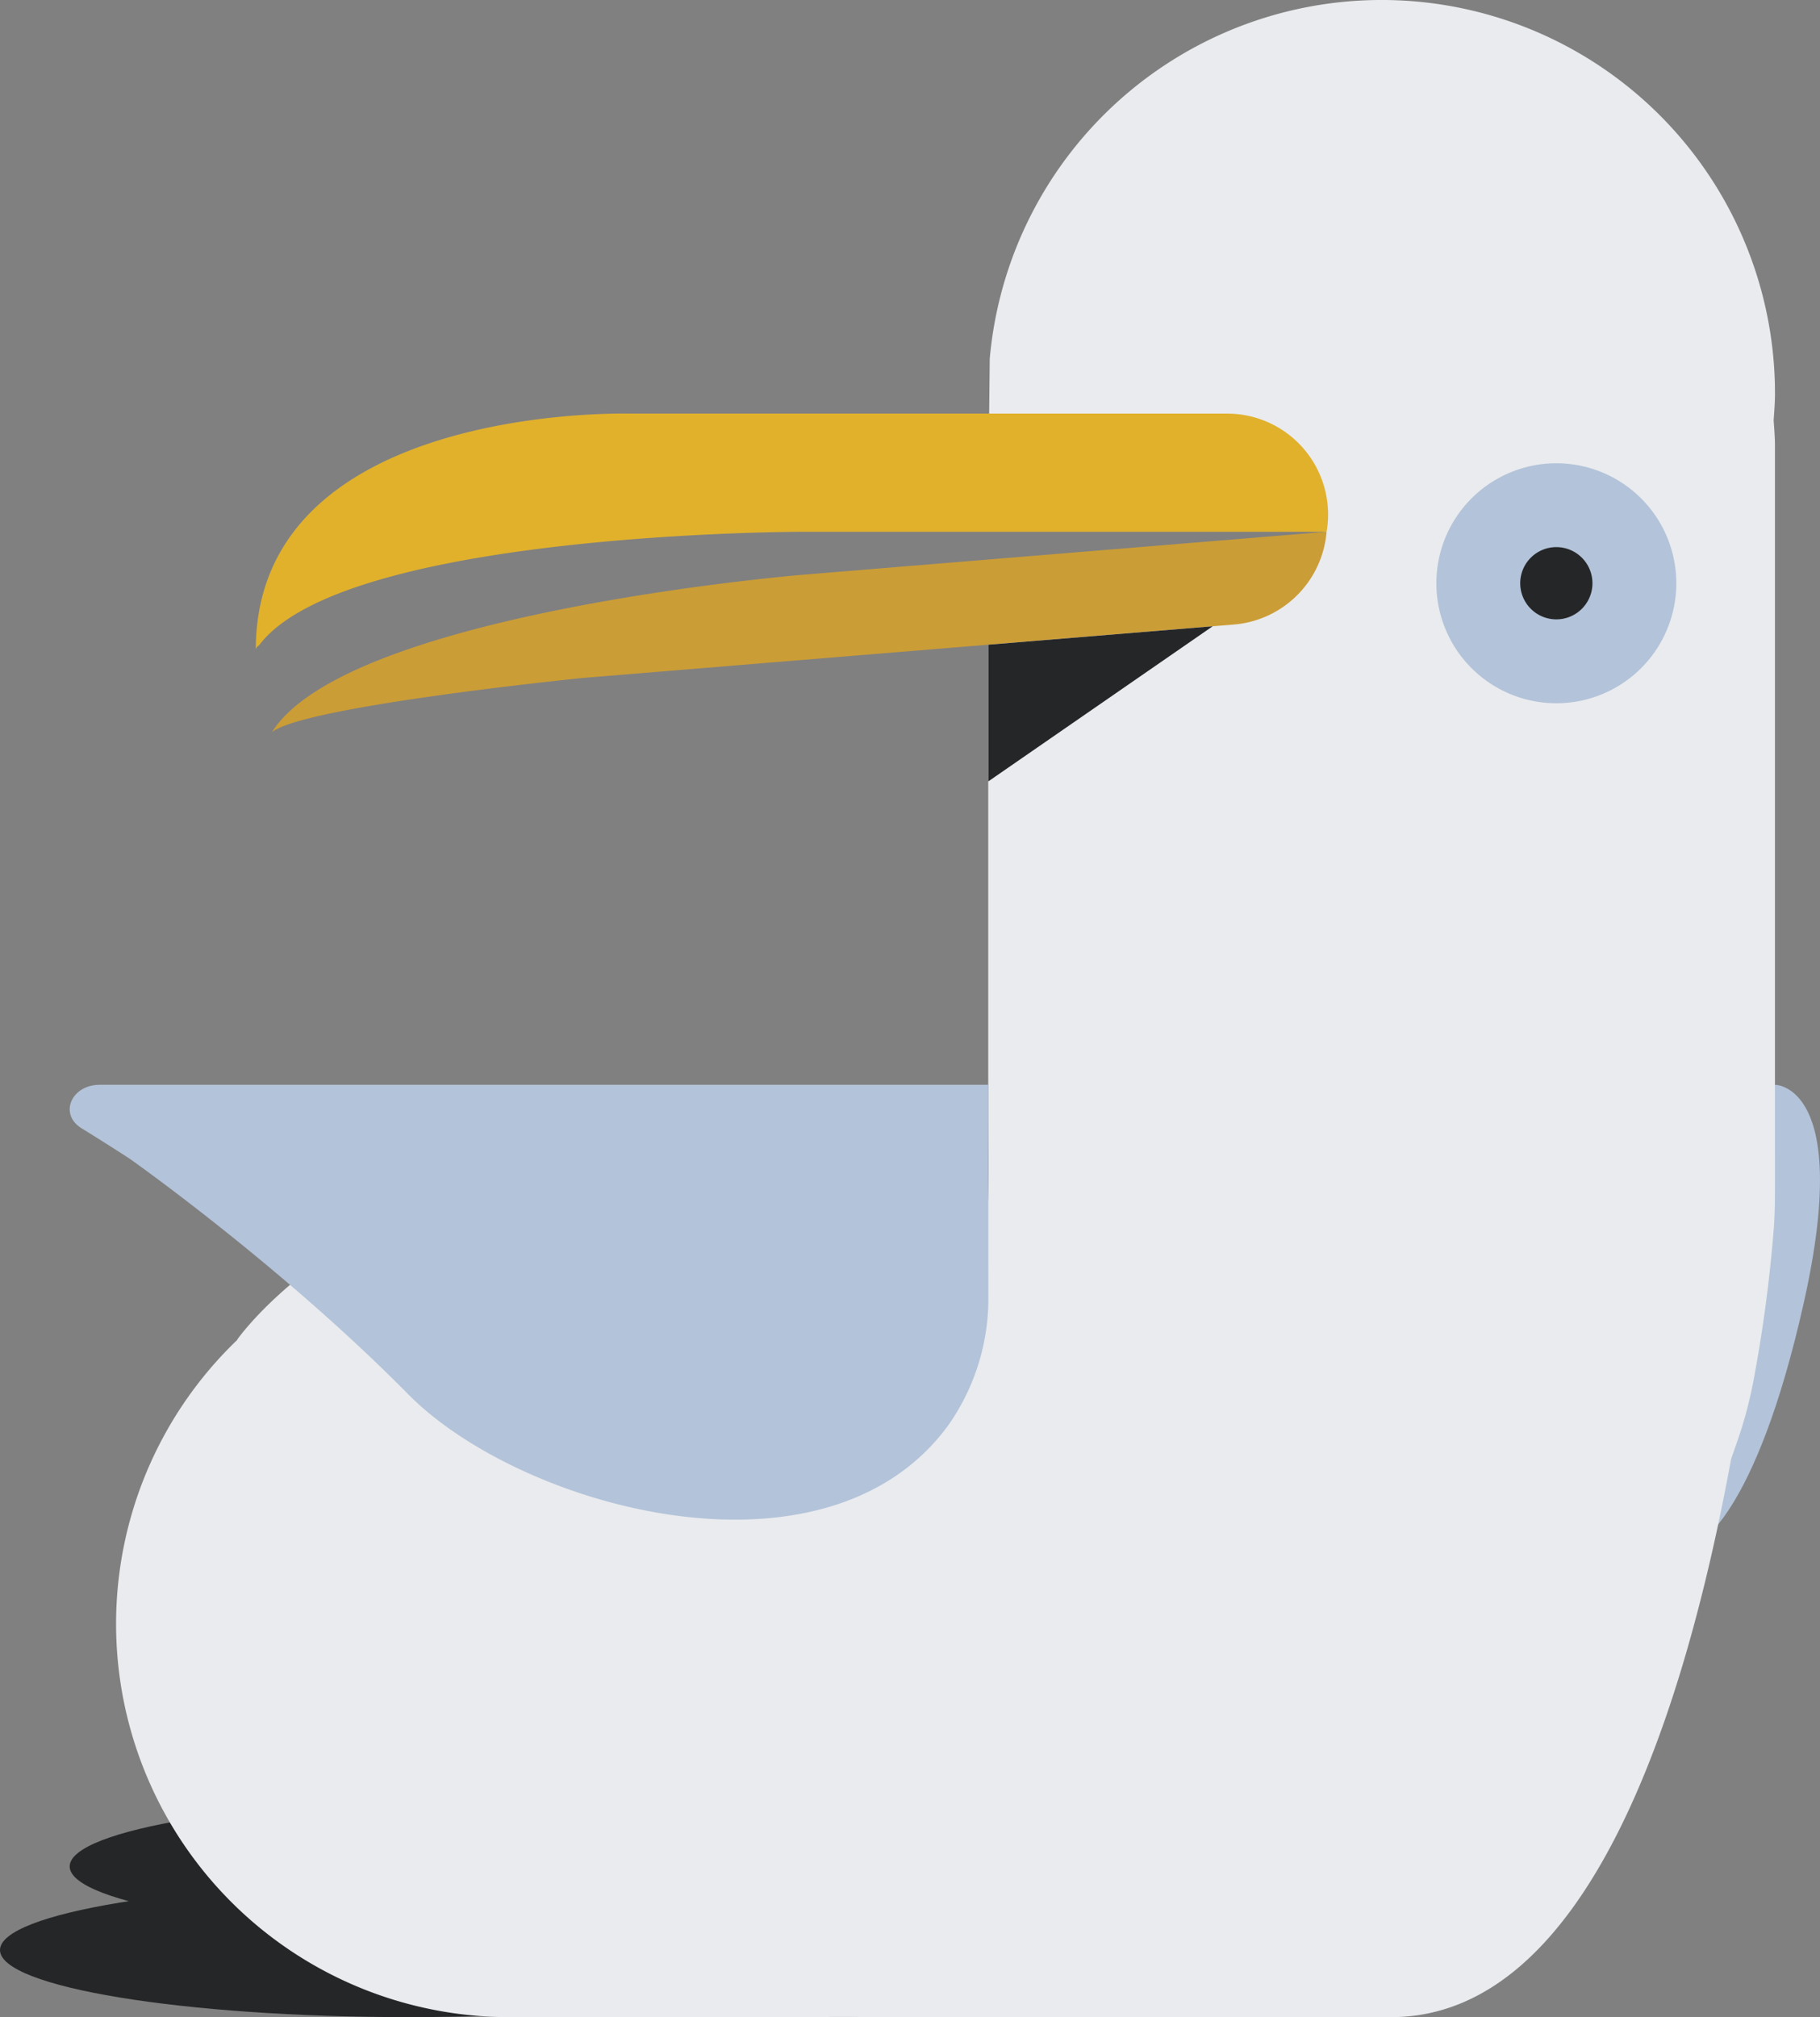 <svg xmlns="http://www.w3.org/2000/svg" xmlns:xlink="http://www.w3.org/1999/xlink" width="301.282" height="333.844" viewBox="0 0 301.282 333.844"><rect x="0" y="0" width="301.282" height="333.844" fill="#808080" stroke="none"/><defs><clipPath id="a"><rect width="301.282" height="333.844" fill="none"></rect></clipPath></defs><g clip-path="url(#a)"><path d="M121.15,100.5c-37.319,0-67.571,4.971-67.571,11.1s30.252,11.1,67.571,11.1,67.571-4.971,67.571-11.1-30.252-11.1-67.571-11.1" transform="translate(-53.579 211.142)" fill="#252628"></path><path d="M117.429,96.038c-37.319,0-67.571,4.971-67.571,11.1s30.252,11.1,67.571,11.1S185,113.266,185,107.136s-30.252-11.1-67.571-11.1" transform="translate(-38.32 201.762)" fill="#252628"></path><path d="M13.027,57.9S10.887,115.065,0,133.959c0,0,9.743-3.966,17.818-40.075S13.027,57.9,13.027,57.9" transform="translate(280.801 121.635)" fill="#b3c3d9"></path><path d="M22.466,221.754l-.031-.016s34.246-49.483,124.31-23.12c.133-4.831.034-9.684.034-14.49V94.961l56.011-6.952L168.454,76.675H146.847l.18-17.29a65.122,65.122,0,0,1,129.991,5.737c0,1.5-.124,2.977-.223,4.453.1,1.414.22,2.822.22,4.261V188.073c0,3.061.006,6.121,0,9.182,0,2.047-.05,4.09-.2,6.133a237.456,237.456,0,0,1-3.281,24.714,70.564,70.564,0,0,1-2,8.143c-.549,1.761-1.163,3.467-1.767,5.182-7.879,42.928-23.973,92.418-56.318,92.418H125.178l.025-.031-57.663.031a65.088,65.088,0,0,1-45.074-112.09" transform="translate(16.813)" fill="#e9ebee"></path><path d="M26.807,60.429a1.03,1.03,0,0,0-.546.778c0-40.91,61.85-39.123,61.85-39.123h98.858a16.705,16.705,0,0,1,16.555,19.557H116.679s-75.828,0-89.872,18.788" transform="translate(16.081 46.371)" fill="#e1b12c"></path><path d="M185.579,43.737,77.666,52.59S31.55,57.239,26.341,61.558C38.8,41.685,114.377,35.483,114.377,35.483l86.554-7.1a16.793,16.793,0,0,1-15.352,15.355" transform="translate(18.671 59.626)" fill="#cb9d36"></path><path d="M7.672,44.585A19.858,19.858,0,1,0,27.53,24.727,19.857,19.857,0,0,0,7.672,44.585" transform="translate(230.105 51.948)" fill="#b3c3d9"></path><path d="M12.148,35.181A5.978,5.978,0,1,0,18.126,29.2a5.978,5.978,0,0,0-5.978,5.978" transform="translate(239.508 61.351)" fill="#252628"></path><path d="M69.565,33.427,32.423,36.475V59.1Z" transform="translate(131.18 70.225)" fill="#252628"></path><path d="M196.466,57.9H49.4c-4.763,0-6.819,4.878-3.03,7.206,2.419,1.488,5.116,3.185,8.016,5.073,0,0,24.993,17.6,46.051,38.941,18.422,18.68,68.842,32.937,89.286,5.293a36.393,36.393,0,0,0,6.747-21.7Z" transform="translate(-32.862 121.635)" fill="#b3c3d9"></path></g></svg>